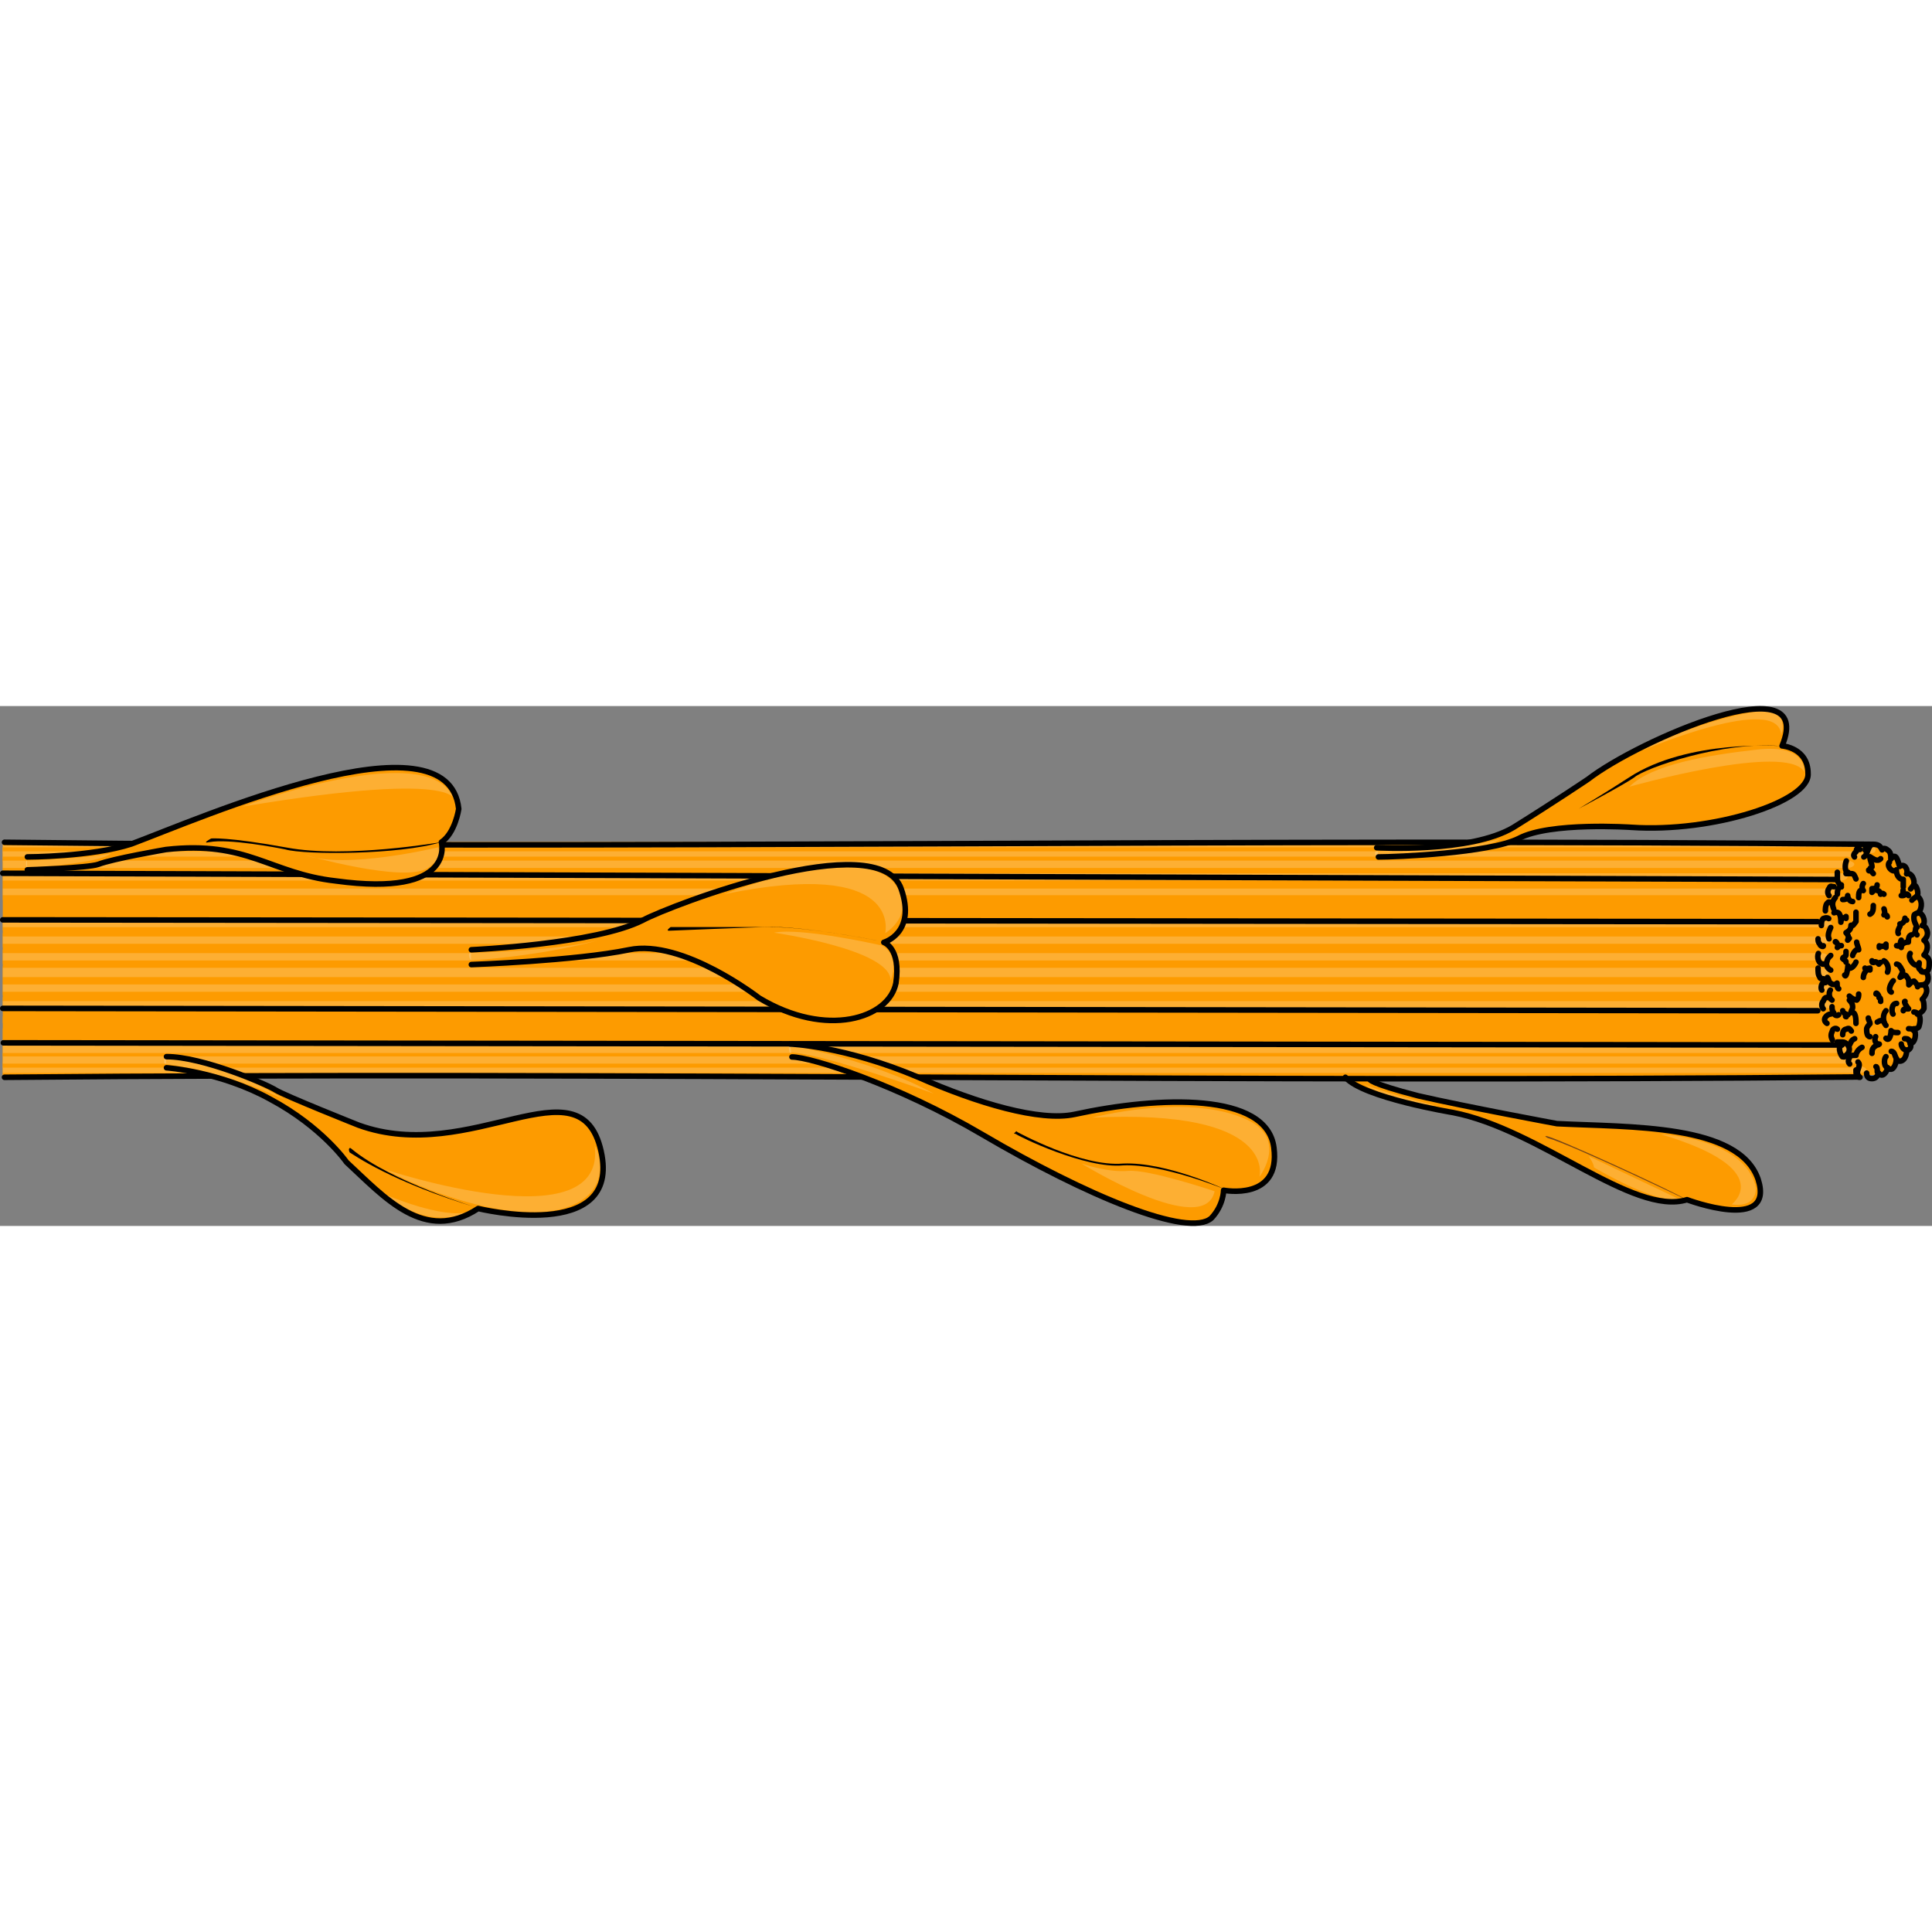<?xml version="1.0" encoding="utf-8"?>
<!-- Created by: Science Figures, www.sciencefigures.org, Generator: Science Figures Editor -->
<!DOCTYPE svg PUBLIC "-//W3C//DTD SVG 1.1//EN" "http://www.w3.org/Graphics/SVG/1.1/DTD/svg11.dtd">
<svg version="1.1" id="Layer_1" xmlns="http://www.w3.org/2000/svg" xmlns:xlink="http://www.w3.org/1999/xlink" 
	 width="800px" height="800px" viewBox="0 0 285.817 76.913" enable-background="new 0 0 285.817 76.913"
	 xml:space="preserve">
<rect x="0" y="0" width="285.817" height="76.913" fill="#808080" stroke="none"/>
<g>
	<path fill-rule="evenodd" clip-rule="evenodd" fill="#FD9B00" d="M230.286,61.731c10.774,0.548,26.935,0,29.758,8.229
		c2.564,7.956-10.519,3.018-10.519,3.018c-7.951,2.469-21.804-10.425-34.63-12.894c0,0-13.339-2.195-15.905-5.213
		c3.592,0.274,3.592,0.274,3.592,0.274s-0.256,0.549,7.183,2.469C216.947,59.261,230.286,61.731,230.286,61.731L230.286,61.731z"/>
	<path fill-rule="evenodd" clip-rule="evenodd" fill="#FD9B00" d="M268.912,37.737c0-9.301,3.637-16.841,8.124-16.841
		s8.125,7.54,8.125,16.841c0,9.3-3.638,16.839-8.125,16.839S268.912,47.037,268.912,37.737L268.912,37.737z"/>
	
		<path fill="none" stroke="#000000" stroke-width="0.821" stroke-linecap="round" stroke-linejoin="round" stroke-miterlimit="8" d="
		M273.429,51.376c0.513,0,0.513,0,0.513,0c0.513,0,1.025,0.541,1.025,1.082l0,0c0,0.542-0.513,1.084-1.025,1.084"/>
	<g>
		<path fill-rule="evenodd" clip-rule="evenodd" fill="#FD9B00" d="M0.41,20.896v33.68h0.036c276.639,0,276.639,0,276.639,0v-33.68
			H0.41z"/>
		<path fill-rule="evenodd" clip-rule="evenodd" fill="#FD9B00" d="M276.454,20.108c0,0-0.012,0-276.043,0v2.167h276.043
			c0.513,0,1.025-0.271,1.025-1.083C277.479,20.65,276.966,20.108,276.454,20.108z"/>
		<path opacity="0.2" fill-rule="evenodd" clip-rule="evenodd" fill="#FFFFFF" d="M276.454,20.601c0,0-0.012,0-276.043,0v1.181
			h276.043c0.513,0,1.025,0,1.025-0.591C277.479,20.896,276.966,20.601,276.454,20.601z"/>
		<path fill-rule="evenodd" clip-rule="evenodd" fill="#FD9B00" d="M275.075,52.607c0,0-0.013,0-274.665,0v2.265h274.665
			c0.513,0,1.026-0.566,1.026-1.132C276.101,53.172,275.587,52.607,275.075,52.607z"/>
		<path opacity="0.2" fill-rule="evenodd" clip-rule="evenodd" fill="#FFFFFF" d="M275.075,53.296c0,0-0.013,0-274.665,0v0.984
			h274.665c0.513,0,1.026-0.246,1.026-0.492S275.587,53.296,275.075,53.296z"/>
		<path fill-rule="evenodd" clip-rule="evenodd" fill="#FD9B00" d="M274.876,20.896c0,0-0.013,0-274.466,0v2.167h274.466
			c0.515,0,1.027-0.542,1.027-1.083C275.904,21.438,275.391,20.896,274.876,20.896z"/>
		<path opacity="0.2" fill-rule="evenodd" clip-rule="evenodd" fill="#FFFFFF" d="M274.876,21.487c0,0-0.013,0-274.466,0v1.083
			h274.466c0.515,0,1.027-0.271,1.027-0.541S275.391,21.487,274.876,21.487z"/>
		<path fill-rule="evenodd" clip-rule="evenodd" fill="#FD9B00" d="M273.302,22.275c0,0-0.008,0-272.892,0v2.265h272.892
			c0.513,0,1.025-0.567,1.025-1.132C274.328,22.841,273.815,22.275,273.302,22.275z"/>
		<path opacity="0.2" fill-rule="evenodd" clip-rule="evenodd" fill="#FFFFFF" d="M273.302,22.866c0,0-0.008,0-272.892,0v1.083
			h272.892c0.513,0,1.025-0.271,1.025-0.542C274.328,23.137,273.815,22.866,273.302,22.866z"/>
		<path fill-rule="evenodd" clip-rule="evenodd" fill="#FD9B00" d="M273.892,51.327c0,0-0.01,0-273.482,0v2.167h273.482
			c0.513,0,1.025-0.271,1.025-1.084C274.917,51.868,274.405,51.327,273.892,51.327z"/>
		<path opacity="0.2" fill-rule="evenodd" clip-rule="evenodd" fill="#FFFFFF" d="M273.892,51.819c0,0-0.01,0-273.482,0v1.083
			h273.482c0.513,0,1.025,0,1.025-0.541C274.917,52.09,274.405,51.819,273.892,51.819z"/>
		<path fill-rule="evenodd" clip-rule="evenodd" fill="#FD9B00" d="M272.317,24.244c0,0-0.002,0-271.907,0v2.167h271.907
			c0.513,0,1.025-0.542,1.025-1.083C273.342,24.786,272.83,24.244,272.317,24.244z"/>
		<path opacity="0.2" fill-rule="evenodd" clip-rule="evenodd" fill="#FFFFFF" d="M272.317,24.737H0.41v1.083h271.907
			c0.513,0,1.025-0.27,1.025-0.541S272.83,24.737,272.317,24.737z"/>
		<path fill-rule="evenodd" clip-rule="evenodd" fill="#FD9B00" d="M270.681,26.411c0,0-0.008,0-270.271,0v2.265h270.271
			c0.77,0,1.282-0.567,1.282-1.132C271.963,26.977,271.451,26.411,270.681,26.411z"/>
		<path opacity="0.2" fill-rule="evenodd" clip-rule="evenodd" fill="#FFFFFF" d="M270.938,27.002c0,0-0.007,0-270.528,0v0.985
			h270.528c0.513,0,1.025-0.246,1.025-0.493C271.963,27.248,271.451,27.002,270.938,27.002z"/>
		<path fill-rule="evenodd" clip-rule="evenodd" fill="#FD9B00" d="M269.954,31.138c0,0-0.011,0-269.543,0v2.068h269.543
			c0.513,0,1.026-0.518,1.026-1.035C270.98,31.655,270.466,31.138,269.954,31.138z"/>
		<path opacity="0.2" fill-rule="evenodd" clip-rule="evenodd" fill="#FFFFFF" d="M269.954,31.63c0,0-0.011,0-269.543,0v1.083
			h269.543c0.513,0,1.026-0.271,1.026-0.542S270.466,31.63,269.954,31.63z"/>
		<path fill-rule="evenodd" clip-rule="evenodd" fill="#FD9B00" d="M269.756,33.6c0,0-0.011,0-269.346,0v2.068h269.346
			c0.514,0,1.026-0.518,1.026-1.035C270.783,34.117,270.27,33.6,269.756,33.6z"/>
		<path opacity="0.2" fill-rule="evenodd" clip-rule="evenodd" fill="#FFFFFF" d="M269.756,34.092c0,0-0.011,0-269.346,0v1.083
			h269.346c0.514,0,1.026-0.271,1.026-0.542C270.783,34.363,270.27,34.092,269.756,34.092z"/>
		<path fill-rule="evenodd" clip-rule="evenodd" fill="#FD9B00" d="M269.461,36.062c0,0-0.011,0-269.051,0v2.068h269.051
			c0.514,0,1.026-0.518,1.026-1.034S269.975,36.062,269.461,36.062z"/>
		<path opacity="0.2" fill-rule="evenodd" clip-rule="evenodd" fill="#FFFFFF" d="M269.461,36.554H0.41v1.084h269.051
			c0.514,0,1.026-0.271,1.026-0.542C270.488,36.825,269.975,36.554,269.461,36.554z"/>
		<path fill-rule="evenodd" clip-rule="evenodd" fill="#FD9B00" d="M269.461,38.524c0,0-0.011,0-269.051,0v2.068h269.051
			c0.514,0,1.026-0.518,1.026-1.034C270.488,38.783,269.975,38.524,269.461,38.524z"/>
		<path opacity="0.2" fill-rule="evenodd" clip-rule="evenodd" fill="#FFFFFF" d="M269.461,38.721c0,0-0.011,0-269.051,0V40.1
			h269.051c0.514,0,1.026-0.276,1.026-0.552C270.488,38.997,269.975,38.721,269.461,38.721z"/>
		<path fill-rule="evenodd" clip-rule="evenodd" fill="#FD9B00" d="M269.756,40.592c0,0-0.011,0-269.346,0v2.167h269.346
			c0.514,0,1.026-0.542,1.026-1.084S270.27,40.592,269.756,40.592z"/>
		<path opacity="0.2" fill-rule="evenodd" clip-rule="evenodd" fill="#FFFFFF" d="M269.756,41.183c0,0-0.011,0-269.346,0v1.083
			h269.346c0.514,0,1.026-0.271,1.026-0.541S270.27,41.183,269.756,41.183z"/>
		<path fill-rule="evenodd" clip-rule="evenodd" fill="#FD9B00" d="M269.954,43.054c0,0-0.011,0-269.543,0v2.167h269.543
			c0.77,0,1.026-0.542,1.026-1.084C270.98,43.325,270.723,43.054,269.954,43.054z"/>
		<path opacity="0.2" fill-rule="evenodd" clip-rule="evenodd" fill="#FFFFFF" d="M269.954,43.645c0,0-0.011,0-269.543,0v1.083
			h269.543c0.77,0,1.026-0.271,1.026-0.541S270.723,43.645,269.954,43.645z"/>
		<path fill-rule="evenodd" clip-rule="evenodd" fill="#FD9B00" d="M272.513,49.652c0,0-0.003,0-272.103,0v2.167h272.103
			c0.77,0,1.026-0.541,1.026-1.083S273.283,49.652,272.513,49.652z"/>
		<path opacity="0.2" fill-rule="evenodd" clip-rule="evenodd" fill="#FFFFFF" d="M272.513,50.145c0,0-0.003,0-272.103,0v1.182
			h272.103c0.77,0,1.026-0.295,1.026-0.591S273.283,50.145,272.513,50.145z"/>
		<path fill-rule="evenodd" clip-rule="evenodd" fill="#FD9B00" d="M270.446,45.911c0,0-0.01,0-270.036,0v0.984h270.036
			c0.513,0,1.025-0.246,1.025-0.493C271.471,46.156,270.958,45.911,270.446,45.911z"/>
		<path fill-rule="evenodd" clip-rule="evenodd" fill="#FD9B00" d="M271.53,47.683c0,0-0.004,0-271.12,0v2.265h271.12
			c0.513,0,1.025-0.566,1.025-1.133C272.555,47.966,272.042,47.683,271.53,47.683z"/>
		
			<path fill="none" stroke="#000000" stroke-width="0.821" stroke-linecap="round" stroke-linejoin="round" stroke-miterlimit="8" d="
			M0.669,20.158c91.817,1.104,185.375-0.647,276.465,0.295c-0.82,0-0.818,1.629-1.402,1.871"/>
		
			<path fill="none" stroke="#000000" stroke-width="0.821" stroke-linecap="round" stroke-linejoin="round" stroke-miterlimit="8" d="
			M274.867,52.656c0.628,0.611-0.612,1.396,0.208,2.216C183.717,55.758,92.486,54.088,0.667,54.92"/>
		
			<line fill="none" stroke="#000000" stroke-width="0.821" stroke-linecap="round" stroke-linejoin="round" stroke-miterlimit="8" x1="271.816" y1="25.659" x2="0.41" y2="24.737"/>
		
			<line fill="none" stroke="#000000" stroke-width="0.821" stroke-linecap="round" stroke-linejoin="round" stroke-miterlimit="8" x1="268.912" y1="31.899" x2="0.41" y2="31.63"/>
		
			<line fill="none" stroke="#000000" stroke-width="0.821" stroke-linecap="round" stroke-linejoin="round" stroke-miterlimit="8" x1="268.917" y1="45.073" x2="0.41" y2="44.728"/>
		
			<line fill="none" stroke="#000000" stroke-width="0.821" stroke-linecap="round" stroke-linejoin="round" stroke-miterlimit="8" x1="272.513" y1="50.145" x2="0.499" y2="49.825"/>
	</g>
	
		<path fill="none" stroke="#000000" stroke-width="0.821" stroke-linecap="round" stroke-linejoin="round" stroke-miterlimit="8" d="
		M271.793,49.702c0.77,0,0.77,0,0.77,0c0.513,0,1.026,0.542,1.026,1.084l0,0c0,0.541-0.514,1.082-1.026,1.082"/>
	<path fill-rule="evenodd" clip-rule="evenodd" fill="#FD9B00" d="M234.886,10.773c7.433-5.752,33.828-17.254,28.702-4.931
		c0,0,3.844,0.274,3.844,4.108c0.257,4.108-14.094,8.764-26.14,7.942c0,0-12.044-0.822-16.656,1.643
		c-4.357,2.191-18.196,2.739-20.759,2.739c-2.82,0,0,0,0,0c0-1.37,0-1.37,0-1.37s13.582,0.822,19.989-3.012
		C230.017,14.059,234.886,10.773,234.886,10.773L234.886,10.773z"/>
	<path fill-rule="evenodd" clip-rule="evenodd" fill="#744417" d="M249.412,72.993c0,0-16.627-7.997-20.464-9.1
		c0,0-0.512-0.276-0.257-0.276C229.203,63.341,248.389,72.166,249.412,72.993L249.412,72.993z"/>
	<path fill-rule="evenodd" clip-rule="evenodd" fill="#FD9B00" d="M158.915,60.354c12.568-2.738,28.471-3.285,29.496,4.931
		c1.026,7.942-7.438,6.299-7.438,6.299s0,2.191-1.796,4.108c-3.334,3.013-18.211-3.287-33.857-12.324
		c-12.568-7.395-25.393-11.777-28.215-11.777c-6.155,0,0,0,0,0c-0.256-1.643-0.256-1.643-0.256-1.643s7.952,0.274,18.981,4.93
		C144.55,58.711,153.784,61.45,158.915,60.354L158.915,60.354z"/>
	<path fill-rule="evenodd" clip-rule="evenodd" d="M181.264,71.515c0,0-9.224-3.835-15.117-3.561
		c-5.636,0.547-15.628-4.383-15.885-4.656c0,0-0.513,0,0-0.274c0-0.274,0.257,0,0.257,0s9.479,5.205,15.628,4.656
		C172.552,67.407,181.264,71.515,181.264,71.515L181.264,71.515z"/>
	<path fill-rule="evenodd" clip-rule="evenodd" fill="#FD9B00" d="M51.219,67.437c5.635,5.205,11.526,12.055,19.465,6.849
		c0,0,21.259,5.206,18.185-8.493c-3.073-13.699-19.208,2.191-35.856-3.836c0,0-11.013-4.384-12.294-5.205
		c-1.281-0.822-10.758-4.933-16.136-4.933c0,1.645,0,1.645,0,1.645s7.94,0.548,15.367,4.657
		C47.633,62.231,51.219,67.437,51.219,67.437L51.219,67.437z"/>
	<path fill-rule="evenodd" clip-rule="evenodd" d="M70.769,74.272c0,0-12.868-3.844-18.787-8.785c-0.257-0.274-0.515,0-0.257,0.549
		C52.24,66.311,57.901,70.428,70.769,74.272L70.769,74.272z"/>
	<path opacity="0.2" fill-rule="evenodd" clip-rule="evenodd" fill="#FFFFFF" d="M69.39,74.83c0,0-5.642,3.087-12.31-2.526
		C57.08,72.303,65.543,75.952,69.39,74.83L69.39,74.83z"/>
	<path opacity="0.2" fill-rule="evenodd" clip-rule="evenodd" fill="#FFFFFF" d="M87.937,64.72c0,0,0,0,0,0.272
		c0.514,0.544,2.824,6.531-3.592,8.98c-6.674,2.722-19.249-1.088-27.462-5.443C56.883,68.53,90.247,79.689,87.937,64.72
		L87.937,64.72z"/>
	<path fill-rule="evenodd" clip-rule="evenodd" fill="#FD9B00" d="M24.502,21.178c0,0-7.944,1.367-9.995,2.187
		C12.969,23.91,4,24.184,4,24.184c0-1.64,0-1.64,0-1.64s9.482-0.273,15.377-2.187c10.251-3.824,46.901-19.946,48.438-5.191
		c0,0-0.513,3.552-2.563,4.918c0,0,2.307,8.196-15.633,5.738C39.88,24.73,36.547,19.812,24.502,21.178L24.502,21.178z"/>
	<path fill-rule="evenodd" clip-rule="evenodd" d="M65.254,20.133c0,0-14.066,2.437-22.763,0.813
		c-8.952-1.625-11.253-1.354-11.253-1.354s-1.534,0.813-0.256,0.542c2.814-0.542,9.976,0.813,11.254,1.083
		C45.049,22.029,59.116,22.029,65.254,20.133L65.254,20.133z"/>
	<path fill-rule="evenodd" clip-rule="evenodd" d="M130.743,34.91c0,0-11.041,3.614-20.026,1.39
		c-8.987-2.224-15.149-1.667-15.149-1.667s-0.77-0.278,0-0.557c1.027-0.278,12.837,1.113,15.405,1.947
		C113.798,36.578,122.784,37.412,130.743,34.91L130.743,34.91z"/>
	
		<path fill="none" stroke="#000000" stroke-width="0.821" stroke-linecap="round" stroke-linejoin="round" stroke-miterlimit="8" d="
		M277.134,20.453c0.777,0,1.037,0.273,1.297,0.82c0-0.273,0.518-0.273,0.777,0c0.52,0.272,0.52,0.819,0.52,1.365
		c0.777-1.092,1.037,0.273,1.297,1.092c0.777-0.545,1.297,0.546,1.037,1.093c0.777-0.273,1.297,1.092,1.037,1.638
		c0.52,0,0.777,1.366,0.52,1.638c0.777,0.547,0.777,1.639,0.258,2.458c0.778,0.273,1.038,1.638,0.52,1.912"/>
	
		<path fill="none" stroke="#000000" stroke-width="0.821" stroke-linecap="round" stroke-linejoin="round" stroke-miterlimit="8" d="
		M284.378,32.468c0.514,0,0.771,0.818,0.771,1.091c0,0.546-0.257,0.819-0.515,1.092c0.772,0.546,0.515,1.637,0,2.183
		c0.515,0.273,0.772,0.546,0.772,1.092s0,1.365-0.515,1.365c0.515,0.546,0.515,1.637-0.258,1.909
		c0.772,0.819,0.258,1.638-0.256,2.184c0.256,0.273,0.256,0.819,0.256,1.365c-0.256,0.545-0.513,0.545-0.771,0.817
		c0.258,0.546,0.258,1.092,0,1.911c-0.257,0.272-0.515,0.272-0.771,0.272c0.515,0.547,0.257,2.184-0.515,2.184
		c0.257,0.546,0,0.818-0.515,1.092c0,0.818-0.514,1.91-1.541,1.364c0,0.546-0.515,1.91-1.287,1.092c0,0.545-0.771,1.637-1.286,0.818
		c-0.256,0.546-0.513,0.818-1.027,0.818s-0.772-0.272-0.772-0.818"/>
	
		<path fill="none" stroke="#000000" stroke-width="0.821" stroke-linecap="round" stroke-linejoin="round" stroke-miterlimit="8" d="
		M276.446,20.453c-0.494,0-0.494,0.591-0.494,0.886"/>
	
		<path fill="none" stroke="#000000" stroke-width="0.821" stroke-linecap="round" stroke-linejoin="round" stroke-miterlimit="8" d="
		M275.165,21.221c-0.271-0.276-0.542-0.276-0.542,0.276c-0.271,0.275-0.541,0.551-0.271,0.827"/>
	
		<path fill="none" stroke="#000000" stroke-width="0.821" stroke-linecap="round" stroke-linejoin="round" stroke-miterlimit="8" d="
		M273.392,24.59c-0.492,0-0.492-1.117-0.247-1.675"/>
	
		<path fill="none" stroke="#000000" stroke-width="0.821" stroke-linecap="round" stroke-linejoin="round" stroke-miterlimit="8" d="
		M272.408,26.46c-0.297,0-0.592-0.534-0.592-0.801c0-0.268,0-0.535,0-1.07"/>
	
		<path fill="none" stroke="#000000" stroke-width="0.821" stroke-linecap="round" stroke-linejoin="round" stroke-miterlimit="8" d="
		M271.325,26.723c-0.492,0-0.492-0.263-0.739,0.263c-0.247,0.262-0.247,0.787,0,1.05"/>
	
		<path fill="none" stroke="#000000" stroke-width="0.821" stroke-linecap="round" stroke-linejoin="round" stroke-miterlimit="8" d="
		M271.028,29.198c-0.492-0.275-0.492-0.275-0.737,0c-0.247,0.276-0.247,0.827-0.247,1.103"/>
	
		<path fill="none" stroke="#000000" stroke-width="0.821" stroke-linecap="round" stroke-linejoin="round" stroke-miterlimit="8" d="
		M270.536,31.443c-0.271-0.256-0.813,0-0.813,0c-0.271,0.256-0.271,0.768-0.271,1.024"/>
	
		<path fill="none" stroke="#000000" stroke-width="0.821" stroke-linecap="round" stroke-linejoin="round" stroke-miterlimit="8" d="
		M269.749,35.461c0,0.257-0.525,0-0.525-0.255c-0.263-0.257-0.263-0.512-0.263-0.769"/>
	
		<path fill="none" stroke="#000000" stroke-width="0.821" stroke-linecap="round" stroke-linejoin="round" stroke-miterlimit="8" d="
		M269.749,38.179c-0.739,0-0.985-1.051-0.739-1.575"/>
	
		<path fill="none" stroke="#000000" stroke-width="0.821" stroke-linecap="round" stroke-linejoin="round" stroke-miterlimit="8" d="
		M269.749,40.346c-0.263,0-0.525,0-0.525-0.264c-0.263-0.262-0.263-0.786-0.263-1.313"/>
	
		<path fill="none" stroke="#000000" stroke-width="0.821" stroke-linecap="round" stroke-linejoin="round" stroke-miterlimit="8" d="
		M270.043,40.917c-0.525-0.276-0.787,0.827-0.525,1.103"/>
	
		<path fill="none" stroke="#000000" stroke-width="0.821" stroke-linecap="round" stroke-linejoin="round" stroke-miterlimit="8" d="
		M270.536,43.104c-0.542,0-0.542,0-0.813,0.558c-0.271,0.278-0.271,0.837,0,1.116"/>
	
		<path fill="none" stroke="#000000" stroke-width="0.821" stroke-linecap="round" stroke-linejoin="round" stroke-miterlimit="8" d="
		M270.833,45.566c-0.552,0-1.381,0.827-0.552,1.378"/>
	
		<path fill="none" stroke="#000000" stroke-width="0.821" stroke-linecap="round" stroke-linejoin="round" stroke-miterlimit="8" d="
		M271.816,47.802c-0.246-0.268-0.738,0-0.738,0.268c-0.245,0.535-0.245,0.802,0,1.336"/>
	
		<path fill="none" stroke="#000000" stroke-width="0.821" stroke-linecap="round" stroke-linejoin="round" stroke-miterlimit="8" d="
		M272.9,51.882c-0.542,0.281-1.084-1.407-0.542-1.688"/>
	
		<path fill="none" stroke="#000000" stroke-width="0.821" stroke-linecap="round" stroke-linejoin="round" stroke-miterlimit="8" d="
		M274.376,51.671c-0.492,0-0.492,0-0.737,0.256c-0.247,0.513-0.247,0.768,0,1.024"/>
	
		<path fill="none" stroke="#000000" stroke-width="0.821" stroke-linecap="round" stroke-linejoin="round" stroke-miterlimit="8" d="
		M275.165,54.92c-0.592,0-0.592-0.541-0.592-1.082"/>
	
		<path fill="none" stroke="#000000" stroke-width="0.821" stroke-linecap="round" stroke-linejoin="round" stroke-miterlimit="8" d="
		M277.724,54.133c0-0.263,0-0.788-0.195-0.788"/>
	
		<path fill="none" stroke="#000000" stroke-width="0.821" stroke-linecap="round" stroke-linejoin="round" stroke-miterlimit="8" d="
		M279.005,53.345c-0.295-0.295-0.295-1.182,0-1.478"/>
	
		<path fill="none" stroke="#000000" stroke-width="0.821" stroke-linecap="round" stroke-linejoin="round" stroke-miterlimit="8" d="
		M280.581,52.164c-0.263-0.271-0.263-1.083-0.787-1.083"/>
	
		<path fill="none" stroke="#000000" stroke-width="0.821" stroke-linecap="round" stroke-linejoin="round" stroke-miterlimit="8" d="
		M282.059,50.883c-0.526,0-0.789-0.591-0.789-0.887"/>
	
		<path fill="none" stroke="#000000" stroke-width="0.821" stroke-linecap="round" stroke-linejoin="round" stroke-miterlimit="8" d="
		M282.649,49.997c0-0.262,0-0.524-0.295-0.524c0-0.264-0.295-0.264-0.592-0.264"/>
	
		<path fill="none" stroke="#000000" stroke-width="0.821" stroke-linecap="round" stroke-linejoin="round" stroke-miterlimit="8" d="
		M283.142,48.028c-0.263-0.296-0.525-0.296-0.788-0.296"/>
	
		<path fill="none" stroke="#000000" stroke-width="0.821" stroke-linecap="round" stroke-linejoin="round" stroke-miterlimit="8" d="
		M283.634,45.566c0-0.296-0.492-0.296-0.492-0.296"/>
	
		<path fill="none" stroke="#000000" stroke-width="0.821" stroke-linecap="round" stroke-linejoin="round" stroke-miterlimit="8" d="
		M277.529,42.591c0-0.275,0.229,0,0.229,0s0.229,0.275,0.229,0.552c0.23,0,0.23,0.275,0.23,0.551"/>
	
		<path fill="none" stroke="#000000" stroke-width="0.821" stroke-linecap="round" stroke-linejoin="round" stroke-miterlimit="8" d="
		M276.396,46.156c0,0.276,0.246,0.552,0.246,0.827c-0.246,0.276-0.493,0.552-0.493,0.827c0,0.277,0,1.104,0.493,1.104"/>
	
		<path fill="none" stroke="#000000" stroke-width="0.821" stroke-linecap="round" stroke-linejoin="round" stroke-miterlimit="8" d="
		M273.589,43.498c0.246,0.265,0.492,0.53,0.492,1.061c0,0.265-0.246,0.53-0.246,0.795c0.737-0.265,0.737,1.062,0.737,1.591"/>
	
		<path fill="none" stroke="#000000" stroke-width="0.821" stroke-linecap="round" stroke-linejoin="round" stroke-miterlimit="8" d="
		M283.832,30.498c0,0.279-0.231,0-0.46,0.279c-0.229,0-0.229,0.28-0.229,0.559c0,0.558,0.229,0.836,0.458,1.395
		c-0.229,0-0.229,0.279-0.229,0.558c-0.229,0.279,0,0.279,0.229,0.558"/>
	
		<path fill="none" stroke="#000000" stroke-width="0.821" stroke-linecap="round" stroke-linejoin="round" stroke-miterlimit="8" d="
		M279.518,23.112c-0.513,0.561,0.512,1.682,1.024,1.121c0,0.561,0.255,1.402,1.024,1.402c0,0.28,0,0.56,0,1.121"/>
	
		<path fill="none" stroke="#000000" stroke-width="0.821" stroke-linecap="round" stroke-linejoin="round" stroke-miterlimit="8" d="
		M276.642,22.324c0.524,0.263,1.051,0.788,1.576,0.263"/>
	
		<path fill="none" stroke="#000000" stroke-width="0.821" stroke-linecap="round" stroke-linejoin="round" stroke-miterlimit="8" d="
		M276.446,24.261c0,0.263,0.229,0,0.229-0.263c0,0.263,0.229,0.526,0.46,0.788"/>
	
		<path fill="none" stroke="#000000" stroke-width="0.821" stroke-linecap="round" stroke-linejoin="round" stroke-miterlimit="8" d="
		M272.605,28.627c0.245,0,0.737,0,0.737-0.592c0,0.296,0.247,0.887,0.739,0.887"/>
	
		<path fill="none" stroke="#000000" stroke-width="0.821" stroke-linecap="round" stroke-linejoin="round" stroke-miterlimit="8" d="
		M271.325,30.581c0.76-0.28,1.013,0.279,1.013,1.395c0-0.559,0.507-0.837,0.76-0.559c0-0.279,0-0.279,0-0.279"/>
	
		<path fill="none" stroke="#000000" stroke-width="0.821" stroke-linecap="round" stroke-linejoin="round" stroke-miterlimit="8" d="
		M274.573,30.498c0,0.275,0,0.275,0,0.551c0,0.275,0,0.551,0,0.828c-0.245,0.276-0.491,0.827-0.737,0.551
		c0,0.552-0.246,0.827-0.738,1.103c0.245,0.276,0.492,0.551,0.245,1.103l0.247-0.275"/>
	
		<path fill="none" stroke="#000000" stroke-width="0.821" stroke-linecap="round" stroke-linejoin="round" stroke-miterlimit="8" d="
		M278.71,30.006c0,0,0.245,0.59,0,0.886c0.245,0,0.492,0,0.492,0.295"/>
	
		<path fill="none" stroke="#000000" stroke-width="0.821" stroke-linecap="round" stroke-linejoin="round" stroke-miterlimit="8" d="
		M277.134,29.513c0,0.512,0,1.024-0.492,1.281"/>
	
		<path fill="none" stroke="#000000" stroke-width="0.821" stroke-linecap="round" stroke-linejoin="round" stroke-miterlimit="8" d="
		M277.697,26.46c0,0.552-0.506,0.552-0.76,0.552c0,0.275,0,0.275,0,0.551c0.254-0.276,0.507-0.551,0.76-0.276
		c0.254,0,0.507,0.276,0.507,0.552c0,0,0.253-0.276,0.507,0"/>
	
		<path fill="none" stroke="#000000" stroke-width="0.821" stroke-linecap="round" stroke-linejoin="round" stroke-miterlimit="8" d="
		M274.672,34.93c0,0.281,0.295,0.844,0.295,1.125c-0.295-0.282-0.886,0.563-0.886,0.845"/>
	
		<path fill="none" stroke="#000000" stroke-width="0.821" stroke-linecap="round" stroke-linejoin="round" stroke-miterlimit="8" d="
		M272.9,39.799c0.239,0.547,0.478-1.095,0.478-1.368c0.239,0.82,0.957,0,1.195-0.547"/>
	
		<path fill="none" stroke="#000000" stroke-width="0.821" stroke-linecap="round" stroke-linejoin="round" stroke-miterlimit="8" d="
		M270.338,40.149c0.24,0.279,0.24,0.837,0.479,0.837c0.238,0.279,0.716,0.279,0.957,0c0,0.279,0,0.838,0.238,0.838"/>
	
		<path fill="none" stroke="#000000" stroke-width="0.821" stroke-linecap="round" stroke-linejoin="round" stroke-miterlimit="8" d="
		M271.028,44.482c0,0.296,0,0.591,0.247,0.887c0,0.296,0.491,0.591,0.738,0.296"/>
	
		<path fill="none" stroke="#000000" stroke-width="0.821" stroke-linecap="round" stroke-linejoin="round" stroke-miterlimit="8" d="
		M272.605,48.619L272.605,48.619c0-0.542,0.255-0.813,0.511-0.813c0.512-0.271,0.512,0,0.769,0.271"/>
	
		<path fill="none" stroke="#000000" stroke-width="0.821" stroke-linecap="round" stroke-linejoin="round" stroke-miterlimit="8" d="
		M272.605,45.073c0,0.296,0.524,0.592,0.787,0.592c-0.263,0-0.526,0.295-0.263,0.295"/>
	
		<path fill="none" stroke="#000000" stroke-width="0.821" stroke-linecap="round" stroke-linejoin="round" stroke-miterlimit="8" d="
		M273.589,42.907c0.275,0.296,0.827,0.591,1.103,0.591c0.275-0.295,0.275-0.591,0.275-0.887"/>
	
		<path fill="none" stroke="#000000" stroke-width="0.821" stroke-linecap="round" stroke-linejoin="round" stroke-miterlimit="8" d="
		M275.657,40.149c0-0.552,0.492-1.379,0.985-1.103V38.77c-0.246,0-0.738,0.276-0.738,0"/>
	
		<path fill="none" stroke="#000000" stroke-width="0.821" stroke-linecap="round" stroke-linejoin="round" stroke-miterlimit="8" d="
		M276.937,37.687c0,0.246,0,0.246,0.257,0.246c0.255-0.246,0.512,0,0.768,0.246c0,0,0-0.246,0.257-0.246"/>
	
		<path fill="none" stroke="#000000" stroke-width="0.821" stroke-linecap="round" stroke-linejoin="round" stroke-miterlimit="8" d="
		M278.021,35.472c0,0.246,0,0.246,0,0.246c0.245-0.246,0.739-0.246,0.984,0l0,0c0,0,0-0.246,0-0.493"/>
	
		<path fill="none" stroke="#000000" stroke-width="0.821" stroke-linecap="round" stroke-linejoin="round" stroke-miterlimit="8" d="
		M278.71,37.687c0.524,0.279,0.787,1.116,0.524,1.675"/>
	
		<path fill="none" stroke="#000000" stroke-width="0.821" stroke-linecap="round" stroke-linejoin="round" stroke-miterlimit="8" d="
		M280.088,40.641c-0.295,0.279-0.886,1.396-0.295,1.675"/>
	
		<path fill="none" stroke="#000000" stroke-width="0.821" stroke-linecap="round" stroke-linejoin="round" stroke-miterlimit="8" d="
		M280.581,43.99c-0.787,0-0.787,1.313-0.525,1.576"/>
	
		<path fill="none" stroke="#000000" stroke-width="0.821" stroke-linecap="round" stroke-linejoin="round" stroke-miterlimit="8" d="
		M279.005,45.073c-0.492,0.542-0.492,1.625,0,2.167"/>
	
		<path fill="none" stroke="#000000" stroke-width="0.821" stroke-linecap="round" stroke-linejoin="round" stroke-miterlimit="8" d="
		M279.005,49.144c0.506,0.558,0.76-0.559,0.76-1.116c0.253,0.278,0.506,0.278,1.013,0.278"/>
	
		<path fill="none" stroke="#000000" stroke-width="0.821" stroke-linecap="round" stroke-linejoin="round" stroke-miterlimit="8" d="
		M277.724,46.747c0.494-0.295,0.739-0.295,0.986,0"/>
	
		<path fill="none" stroke="#000000" stroke-width="0.821" stroke-linecap="round" stroke-linejoin="round" stroke-miterlimit="8" d="
		M280.828,33.649c-0.247-0.565,0.492-1.132,0.245-1.415c0.247,0,0.739-0.283,0.739-0.85c0,0.283,0.247,0.283,0.247,0.283"/>
	
		<path fill="none" stroke="#000000" stroke-width="0.821" stroke-linecap="round" stroke-linejoin="round" stroke-miterlimit="8" d="
		M281.27,34.634c-0.229,0.271,0,1.084-0.689,0.813"/>
	
		<path fill="none" stroke="#000000" stroke-width="0.821" stroke-linecap="round" stroke-linejoin="round" stroke-miterlimit="8" d="
		M281.27,35.718c0-0.535,0.525-0.802,1.052-0.802c0-0.267,0-1.069,0.523-1.069"/>
	
		<path fill="none" stroke="#000000" stroke-width="0.821" stroke-linecap="round" stroke-linejoin="round" stroke-miterlimit="8" d="
		M282.59,36.604c-0.531,0.827,1.063,2.481,1.329,1.378c0,0.552-0.266,0.827,0.267,1.104c0,0.275,0.266,0.275,0.532,0.275"/>
	
		<path fill="none" stroke="#000000" stroke-width="0.821" stroke-linecap="round" stroke-linejoin="round" stroke-miterlimit="8" d="
		M280.581,38.179c0.258,0,0.518,0.279,0.776,0.837c0.258,0.28,0,0.559-0.259,1.116c0.517-0.278,0.776-0.558,1.034,0
		c0.258,0.279,0.258,0.559,0.258,1.117c0.259-0.28,0.518-0.559,0.776-0.559c0.258,0.278,0.518,0.559,0.518,0.837
		c0-0.278,0.516-0.278,1.034-0.278"/>
	
		<path fill="none" stroke="#000000" stroke-width="0.821" stroke-linecap="round" stroke-linejoin="round" stroke-miterlimit="8" d="
		M281.828,43.694c-0.261,0,0.263,0.827,0.526,1.104c-0.526,0-0.787,0-0.787,0.275"/>
	
		<path fill="none" stroke="#000000" stroke-width="0.821" stroke-linecap="round" stroke-linejoin="round" stroke-miterlimit="8" d="
		M277.479,48.914c-0.271,0.547,0,1.095,0.542,1.095c-0.271,0.272-0.542,0-0.542,0.272c-0.542,0.274-0.542,0.821-0.542,1.096"/>
	
		<path fill="none" stroke="#000000" stroke-width="0.821" stroke-linecap="round" stroke-linejoin="round" stroke-miterlimit="8" d="
		M273.589,50.194L273.589,50.194c0.263-0.492,0.263-0.738,0.787-0.985"/>
	
		<path fill="none" stroke="#000000" stroke-width="0.821" stroke-linecap="round" stroke-linejoin="round" stroke-miterlimit="8" d="
		M274.573,51.671c0-0.295,0.297-0.886,0.887-1.182"/>
	
		<path fill="none" stroke="#000000" stroke-width="0.821" stroke-linecap="round" stroke-linejoin="round" stroke-miterlimit="8" d="
		M276.642,22.324c0,0.591,0.295,0.887,0.295,1.478"/>
	
		<path fill="none" stroke="#000000" stroke-width="0.821" stroke-linecap="round" stroke-linejoin="round" stroke-miterlimit="8" d="
		M273.097,24.786c0.245,0,0.492,0,0.738,0c0.492,0,0.492,0.263,0.737,0.788"/>
	
		<path fill="none" stroke="#000000" stroke-width="0.821" stroke-linecap="round" stroke-linejoin="round" stroke-miterlimit="8" d="
		M272.408,26.756c-0.592,0-0.592,0.812-0.592,1.083"/>
	
		<path fill="none" stroke="#000000" stroke-width="0.821" stroke-linecap="round" stroke-linejoin="round" stroke-miterlimit="8" d="
		M271.521,28.332c-0.493,0.558-0.493,1.116-0.246,1.674"/>
	
		<path fill="none" stroke="#000000" stroke-width="0.821" stroke-linecap="round" stroke-linejoin="round" stroke-miterlimit="8" d="
		M270.833,32.763c-0.247,0.559-0.494,1.116-0.247,1.675"/>
	
		<path fill="none" stroke="#000000" stroke-width="0.821" stroke-linecap="round" stroke-linejoin="round" stroke-miterlimit="8" d="
		M270.833,36.899l-0.264,0.271c-0.263,0.271-0.263,0.542-0.263,0.542c-0.263,0.542,0,1.084,0.526,1.354"/>
	
		<path fill="none" stroke="#000000" stroke-width="0.821" stroke-linecap="round" stroke-linejoin="round" stroke-miterlimit="8" d="
		M270.783,42.02c-0.247,0.296-0.247,1.183,0.245,1.478"/>
	
		<path fill="none" stroke="#000000" stroke-width="0.821" stroke-linecap="round" stroke-linejoin="round" stroke-miterlimit="8" d="
		M271.521,34.905c0-0.271,0.59,0.542,0.295,0.813c0.295-0.271,0.295-0.271,0.592-0.271"/>
	
		<path fill="none" stroke="#000000" stroke-width="0.821" stroke-linecap="round" stroke-linejoin="round" stroke-miterlimit="8" d="
		M273.097,36.308c0,0,0,0.263,0,0.525s-0.492,0.263-0.492,0.525c0.245,0.262,0.492,0.262,0.492,0.525"/>
	
		<path fill="none" stroke="#000000" stroke-width="0.821" stroke-linecap="round" stroke-linejoin="round" stroke-miterlimit="8" d="
		M275.657,26.263c-0.229,0.259-0.229,0.775,0,1.035c-0.689-0.259-0.689,0.517-0.689,1.034"/>
	
		<path fill="none" stroke="#000000" stroke-width="0.821" stroke-linecap="round" stroke-linejoin="round" stroke-miterlimit="8" d="
		M281.541,27.248c0,0.263,0,0.788-0.271,0.788c0,0,0,0,0.271,0c0.271,0,0.542-0.525,0.813,0"/>
	
		<path fill="none" stroke="#000000" stroke-width="0.821" stroke-linecap="round" stroke-linejoin="round" stroke-miterlimit="8" d="
		M283.142,26.46c-0.247,0.296-0.493,0.591-0.493,0.591"/>
	
		<path fill="none" stroke="#000000" stroke-width="0.821" stroke-linecap="round" stroke-linejoin="round" stroke-miterlimit="8" d="
		M283.634,28.036c-0.263,0.345-0.525,0.345-0.789,0.689"/>
	<path fill-rule="evenodd" clip-rule="evenodd" fill="#FD9B00" d="M69.686,36.006c0,0,18.458-0.822,25.379-4.384
		c4.102-2.192,34.864-13.976,38.196-4.659c2.308,6.577-2.563,7.947-2.563,7.947s2.563,0.822,1.794,6.028
		c-1.025,5.207-10.254,8.221-20.251,2.192c0,0-11.28-8.769-19.227-7.125c-7.947,1.645-23.328,1.918-23.328,1.918V36.006
		L69.686,36.006L69.686,36.006z"/>
	<path fill-rule="evenodd" clip-rule="evenodd" d="M130.743,34.88c0,0-12.049-2.462-17.688-2.188c-5.896,0-13.843,0-13.843,0
		s-0.769,0.547-0.256,0.547c0.513,0,12.562-0.547,14.868-0.547C120.233,32.692,130.743,34.88,130.743,34.88L130.743,34.88z"/>
	<path fill-rule="evenodd" clip-rule="evenodd" d="M263.593,5.932c0,0-13.863-1.088-22.592,4.626
		c-3.338,2.177-7.444,4.626-7.444,4.626s6.675-3.538,8.215-4.626C243.312,9.197,254.865,5.116,263.593,5.932L263.593,5.932z"/>
	<path opacity="0.2" fill-rule="evenodd" clip-rule="evenodd" fill="#FFFFFF" d="M3.963,22.866c0,0,8.556-0.271,12.444-1.083
		c0,0-0.518,1.354-12.444,2.167C3.963,23.949,3.704,23.137,3.963,22.866L3.963,22.866z"/>
	<path opacity="0.2" fill-rule="evenodd" clip-rule="evenodd" fill="#FFFFFF" d="M24.601,51.819c0,0,6.905,0,17.904,6.599
		c0,0-8.185-4.124-18.161-5.499C24.345,52.918,24.09,52.094,24.601,51.819L24.601,51.819z"/>
	<path opacity="0.2" fill-rule="evenodd" clip-rule="evenodd" fill="#FFFFFF" d="M35.809,14.889c0,0,28.95-10.833,31.512-0.542
		C67.321,14.347,69.882,9.202,35.809,14.889L35.809,14.889z"/>
	<path opacity="0.2" fill-rule="evenodd" clip-rule="evenodd" fill="#FFFFFF" d="M64.819,20.896c0,0-13.853,3.358-19.753,1.12
		c0,0,14.622,4.199,18.214,1.959C65.845,22.296,64.819,20.896,64.819,20.896L64.819,20.896z"/>
	<path opacity="0.2" fill-rule="evenodd" clip-rule="evenodd" fill="#FFFFFF" d="M107.108,27.842c0,0,20.513-8.226,25.384-1.371
		c3.077,4.388-1.539,7.129-1.539,7.129S133.774,22.357,107.108,27.842L107.108,27.842z"/>
	<path opacity="0.2" fill-rule="evenodd" clip-rule="evenodd" fill="#FFFFFF" d="M131.758,40.592c0,0,1.547-3.531-1.289-5.162
		c0,0-11.852-2.717-15.975-1.902C114.494,33.529,131.758,35.974,131.758,40.592L131.758,40.592z"/>
	<path opacity="0.2" fill-rule="evenodd" clip-rule="evenodd" fill="#FFFFFF" d="M69.45,36.528c0,0,13.342-0.277,19.242-1.943
		c0,0-7.183,2.22-18.986,3.053C69.706,37.638,69.193,37.083,69.45,36.528L69.45,36.528z"/>
	<path opacity="0.2" fill-rule="evenodd" clip-rule="evenodd" fill="#FFFFFF" d="M116.819,50.145c0,0,12.324,2.212,21.31,7.188
		c0,0-16.689-6.082-21.31-6.082C116.819,51.251,116.563,50.421,116.819,50.145L116.819,50.145z"/>
	<path opacity="0.2" fill-rule="evenodd" clip-rule="evenodd" fill="#FFFFFF" d="M201.551,55.758c0,0,3.062,2.651,11.227,3.447
		C212.778,59.206,202.316,56.554,201.551,55.758L201.551,55.758z"/>
	<path opacity="0.2" fill-rule="evenodd" clip-rule="evenodd" fill="#FFFFFF" d="M203.741,22.275c0,0,15.46-0.532,18.294-2.659
		c0,0-4.381,1.596-18.552,1.861C203.483,21.477,203.225,22.009,203.741,22.275L203.741,22.275z"/>
	
		<path fill="none" stroke="#000000" stroke-width="0.821" stroke-linecap="round" stroke-linejoin="round" stroke-miterlimit="8" d="
		M4.049,22.32c0,0,9.482,0,15.376-1.912c10.252-3.825,46.9-19.946,48.438-5.191c0,0-0.513,3.552-2.563,4.918
		c0,0,2.307,8.197-15.633,5.738c-9.739-1.092-13.071-6.011-25.116-4.645c0,0-7.946,1.366-9.996,2.186
		c-1.537,0.546-10.507,0.82-10.507,0.82"/>
	
		<path fill="none" stroke="#000000" stroke-width="0.821" stroke-linecap="round" stroke-linejoin="round" stroke-miterlimit="8" d="
		M24.631,53.512c0,0,7.94,0.548,15.368,4.657c7.684,4.11,11.27,9.316,11.27,9.316c5.634,5.206,11.525,12.055,19.465,6.85
		c0,0,21.258,5.205,18.185-8.493c-3.073-13.7-19.208,2.191-35.858-3.836c0,0-11.013-4.384-12.293-5.206
		c-1.281-0.822-10.758-4.933-16.136-4.933"/>
	
		<path fill="none" stroke="#000000" stroke-width="0.821" stroke-linecap="round" stroke-linejoin="round" stroke-miterlimit="8" d="
		M69.735,36.055c0,0,18.458-0.822,25.38-4.384c4.102-2.192,34.864-13.975,38.196-4.659c2.308,6.578-2.563,7.947-2.563,7.947
		s2.563,0.822,1.793,6.029c-1.025,5.206-10.253,8.221-20.252,2.191c0,0-11.279-8.769-19.227-7.125
		c-7.947,1.645-23.328,2.192-23.328,2.192"/>
	<path opacity="0.2" fill-rule="evenodd" clip-rule="evenodd" fill="#FFFFFF" d="M161.568,60.89c0,0,13.524-3.557,22.201,0
		c7.146,2.735,2.552,8.754,2.552,8.754S189.129,59.523,161.568,60.89L161.568,60.89z"/>
	<path opacity="0.2" fill-rule="evenodd" clip-rule="evenodd" fill="#FFFFFF" d="M179.688,71.782c0,0-9.72-3.286-12.789-3.013
		c-3.069,0.274-6.907-1.095-6.907-1.095S178.153,78.901,179.688,71.782L179.688,71.782z"/>
	<path opacity="0.2" fill-rule="evenodd" clip-rule="evenodd" fill="#FFFFFF" d="M245.67,63.341c0,0,12.56,0.547,14.099,7.926
		c0,0,0.255,3.005-3.589,2.459C256.18,73.726,263.101,68.534,245.67,63.341L245.67,63.341z"/>
	<path opacity="0.2" fill-rule="evenodd" clip-rule="evenodd" fill="#FFFFFF" d="M248.427,72.951
		c-13.394-6.359-13.394-6.359-13.394-6.359s0.772,1.105,0.772,1.659C235.806,68.25,245.079,73.78,248.427,72.951L248.427,72.951z"/>
	<path opacity="0.2" fill-rule="evenodd" clip-rule="evenodd" fill="#FFFFFF" d="M263.5,4.307c0,0,1.274-3.593-2.294-3.593
		c-3.824,0-14.273,3.316-18.098,5.804C243.109,6.518,263.246-2.05,263.5,4.307L263.5,4.307z"/>
	<path opacity="0.2" fill-rule="evenodd" clip-rule="evenodd" fill="#FFFFFF" d="M266.921,9.735c0,0,0.513-4.123-6.918-3.299
		c-7.432,0.826-15.632,2.2-18.962,5.5C241.042,11.935,264.36,5.336,266.921,9.735L266.921,9.735z"/>
	
		<path fill="none" stroke="#000000" stroke-width="0.821" stroke-linecap="round" stroke-linejoin="round" stroke-miterlimit="8" d="
		M203.668,20.955c0,0,13.84,0.822,20.246-3.013c6.15-3.834,11.02-7.121,11.02-7.121c7.433-5.752,33.829-17.254,28.704-4.93
		c0,0,3.844,0.274,3.844,4.108c0.257,4.108-14.096,8.764-26.141,7.942c0,0-12.046-0.822-16.659,1.643
		c-4.356,2.191-18.195,2.738-20.759,2.738"/>
	
		<path fill="none" stroke="#000000" stroke-width="0.821" stroke-linecap="round" stroke-linejoin="round" stroke-miterlimit="8" d="
		M202.63,55.196c0,0-0.257,0.548,7.184,2.469c7.183,1.646,20.521,4.115,20.521,4.115c10.774,0.549,26.935,0,29.758,8.23
		c2.564,7.955-10.519,3.018-10.519,3.018c-7.951,2.469-21.806-10.426-34.632-12.895c0,0-13.339-2.194-15.903-5.213"/>
	
		<path fill="none" stroke="#000000" stroke-width="0.821" stroke-linecap="round" stroke-linejoin="round" stroke-miterlimit="8" d="
		M116.907,49.997c0,0,7.95,0.274,18.978,4.931c8.72,3.834,17.953,6.572,23.083,5.477c12.566-2.738,28.467-3.286,29.492,4.93
		c1.026,7.942-7.438,6.3-7.438,6.3s0,2.19-1.795,4.107c-3.334,3.013-18.465-3.286-33.854-12.324
		c-12.566-7.395-25.389-11.502-28.21-11.502"/>
</g>
</svg>